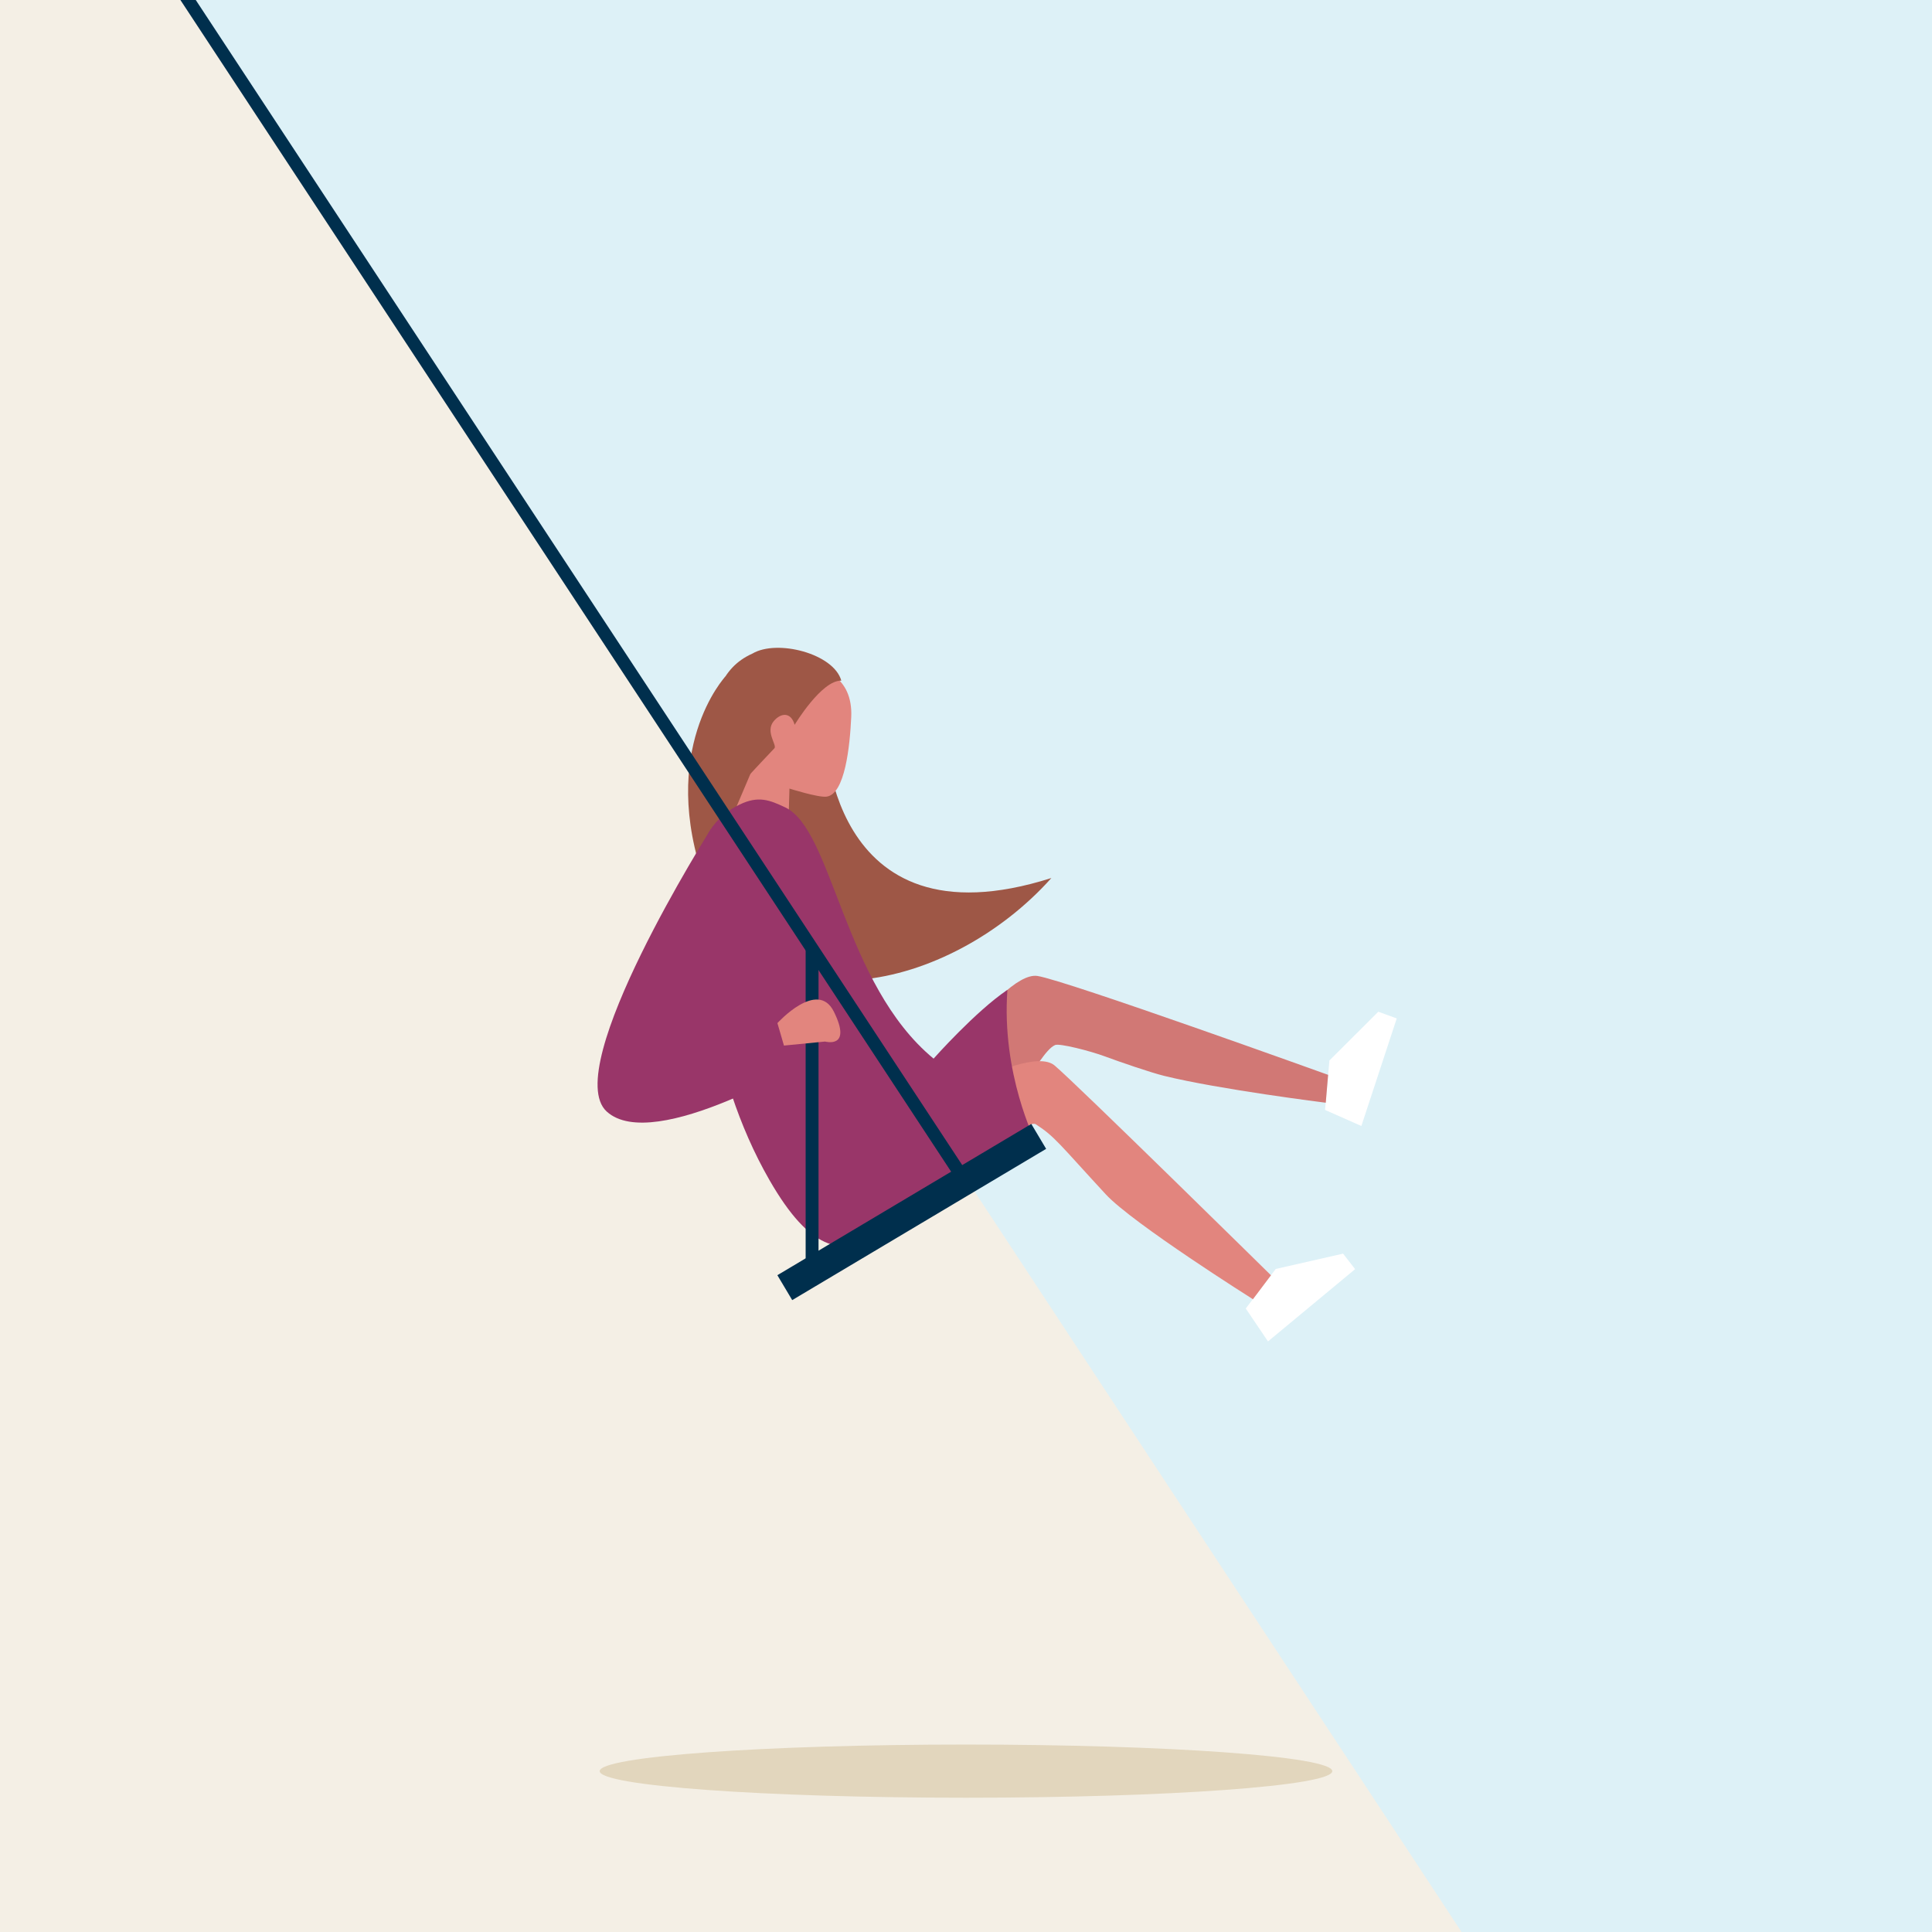 <?xml version="1.0" encoding="UTF-8"?><svg xmlns="http://www.w3.org/2000/svg" viewBox="0 0 1080 1080"><defs><style>.cls-1{fill:#ddf1f7;}.cls-1,.cls-2,.cls-3,.cls-4,.cls-5,.cls-6,.cls-7,.cls-8,.cls-9{stroke-width:0px;}.cls-2{fill:#d17875;}.cls-3{fill:#e2d6bd;}.cls-4{fill:#e2857e;}.cls-5{fill:#9e5746;}.cls-6{fill:#993669;}.cls-7{fill:#fff;}.cls-8{fill:#f4efe5;}.cls-9{fill:#002f4d;}</style></defs><g id="Hintergrund"><rect class="cls-8" width="1080" height="1080"/></g><g id="Ebene_1"><polygon class="cls-1" points="1080 1080 817.02 1080 106.73 0 1080 0 1080 1080"/><path class="cls-3" d="m744.76,990.08c0,8.21-91.67,14.86-204.76,14.86s-204.76-6.65-204.76-14.86,91.67-14.86,204.76-14.86,204.76,6.65,204.76,14.86Z"/><g id="_04_Laptop"><path class="cls-5" d="m461.24,407.97s0,123.08,126.49,82.85c-56.74,63.49-163.19,87.01-193.47,3-26.88-74.56,11.15-115.55,11.15-115.55l55.83,29.69Z"/><path id="head" class="cls-4" d="m445.68,372.07c13.77-.44,31.23,6.14,30.16,28.82-.74,15.91-3.44,43.17-13.85,44.45-4.61.56-20.68-4.52-20.68-4.52l-.74,25.65-29.84-13.25,10.63-25.03s-21.07-54.67,24.32-56.13Z"/><g id="leg"><polygon class="cls-7" points="780.79 569.31 761.01 629.44 740.7 620.45 743.15 592.82 770.47 565.56 780.79 569.31"/><path class="cls-2" d="m579.95,545.57c-21.72-3.31-74.04,80.72-74.04,80.72,0,0-41.6,13.1-44.67,43.21-.86,8.43,102.08-62.14,113.36-68.06,3.11-1.63,9.77-14.95,15.23-17.27,2.46-1.04,19.52,3.26,28.07,6.45,7.74,2.89,25.45,8.98,32.84,10.79,31.02,7.63,90.37,15.02,90.37,15.02l1.32-15.58s-146.76-52.88-162.49-55.28Z"/></g><g id="leg-2"><polygon class="cls-7" points="757.52 709.46 708.82 749.87 696.39 731.46 713.14 709.36 750.78 700.79 757.52 709.46"/><path class="cls-4" d="m589.52,595.6c-16.84-14.12-98.17,38.8-98.17,38.8,0,0-13.3,68.5,1.57,60.66,35.7-18.81,78.66-71.44,86.2-66.53,10.69,6.95,12.98,10.92,39.01,39.1,15.01,16.25,82.27,58.64,82.27,58.64l10.08-13.38s-109.08-107.34-120.95-117.28Z"/></g><path id="dress" class="cls-6" d="m413.5,449.73c-12.31,5.96-24.95,18.55-23.33,45.75,1.55,31.81,4.63,102.75,40,164.25,23.4,40.69,39.6,39.32,56.22,35.23,39.14-9.64,92.4-57,92.4-57,0,0-19.08-37.72-15.64-84.62-17.76,11.92-41.27,38.44-41.27,38.44-50.51-41.72-56.29-127.89-82.97-140.46-8.6-4.05-14.92-6.65-25.39-1.59Z"/><path id="hair" class="cls-5" d="m420.58,365.36h0c-18.46,8.36-20.92,24.7-30.56,53.91,3.03,8.81,8.59,23.53,20.7,22.93,8.97-10.08,22.27-24.01,22.27-24.01,1.21-2.04-5.29-9.3-.45-15.08,3.94-4.69,9.61-5.26,11.67,2.06,0,0,15.03-25.01,26.08-24.68-4.16-15.14-35.95-23.31-49.71-15.12Z"/><path class="cls-6" d="m397.55,463.18s-84.82,134.01-58.41,158.16c26.41,24.15,114.82-29.85,114.82-29.85l-56.41-128.31Z"/><rect class="cls-9" x="427.09" y="669.37" width="165.22" height="16.21" transform="translate(-274.92 356.32) rotate(-30.78)"/><polygon class="cls-9" points="536.12 661.71 100.85 0 109.43 0 542.14 657.75 536.12 661.71"/><rect class="cls-9" x="450.36" y="530.27" width="7.2" height="180.38"/><path class="cls-4" d="m434.58,571.92s22.46-24.81,31.57-6.37c10.36,20.96-4.91,16.68-4.91,16.68l-23,2.25-3.66-12.56Z"/></g></g></svg>